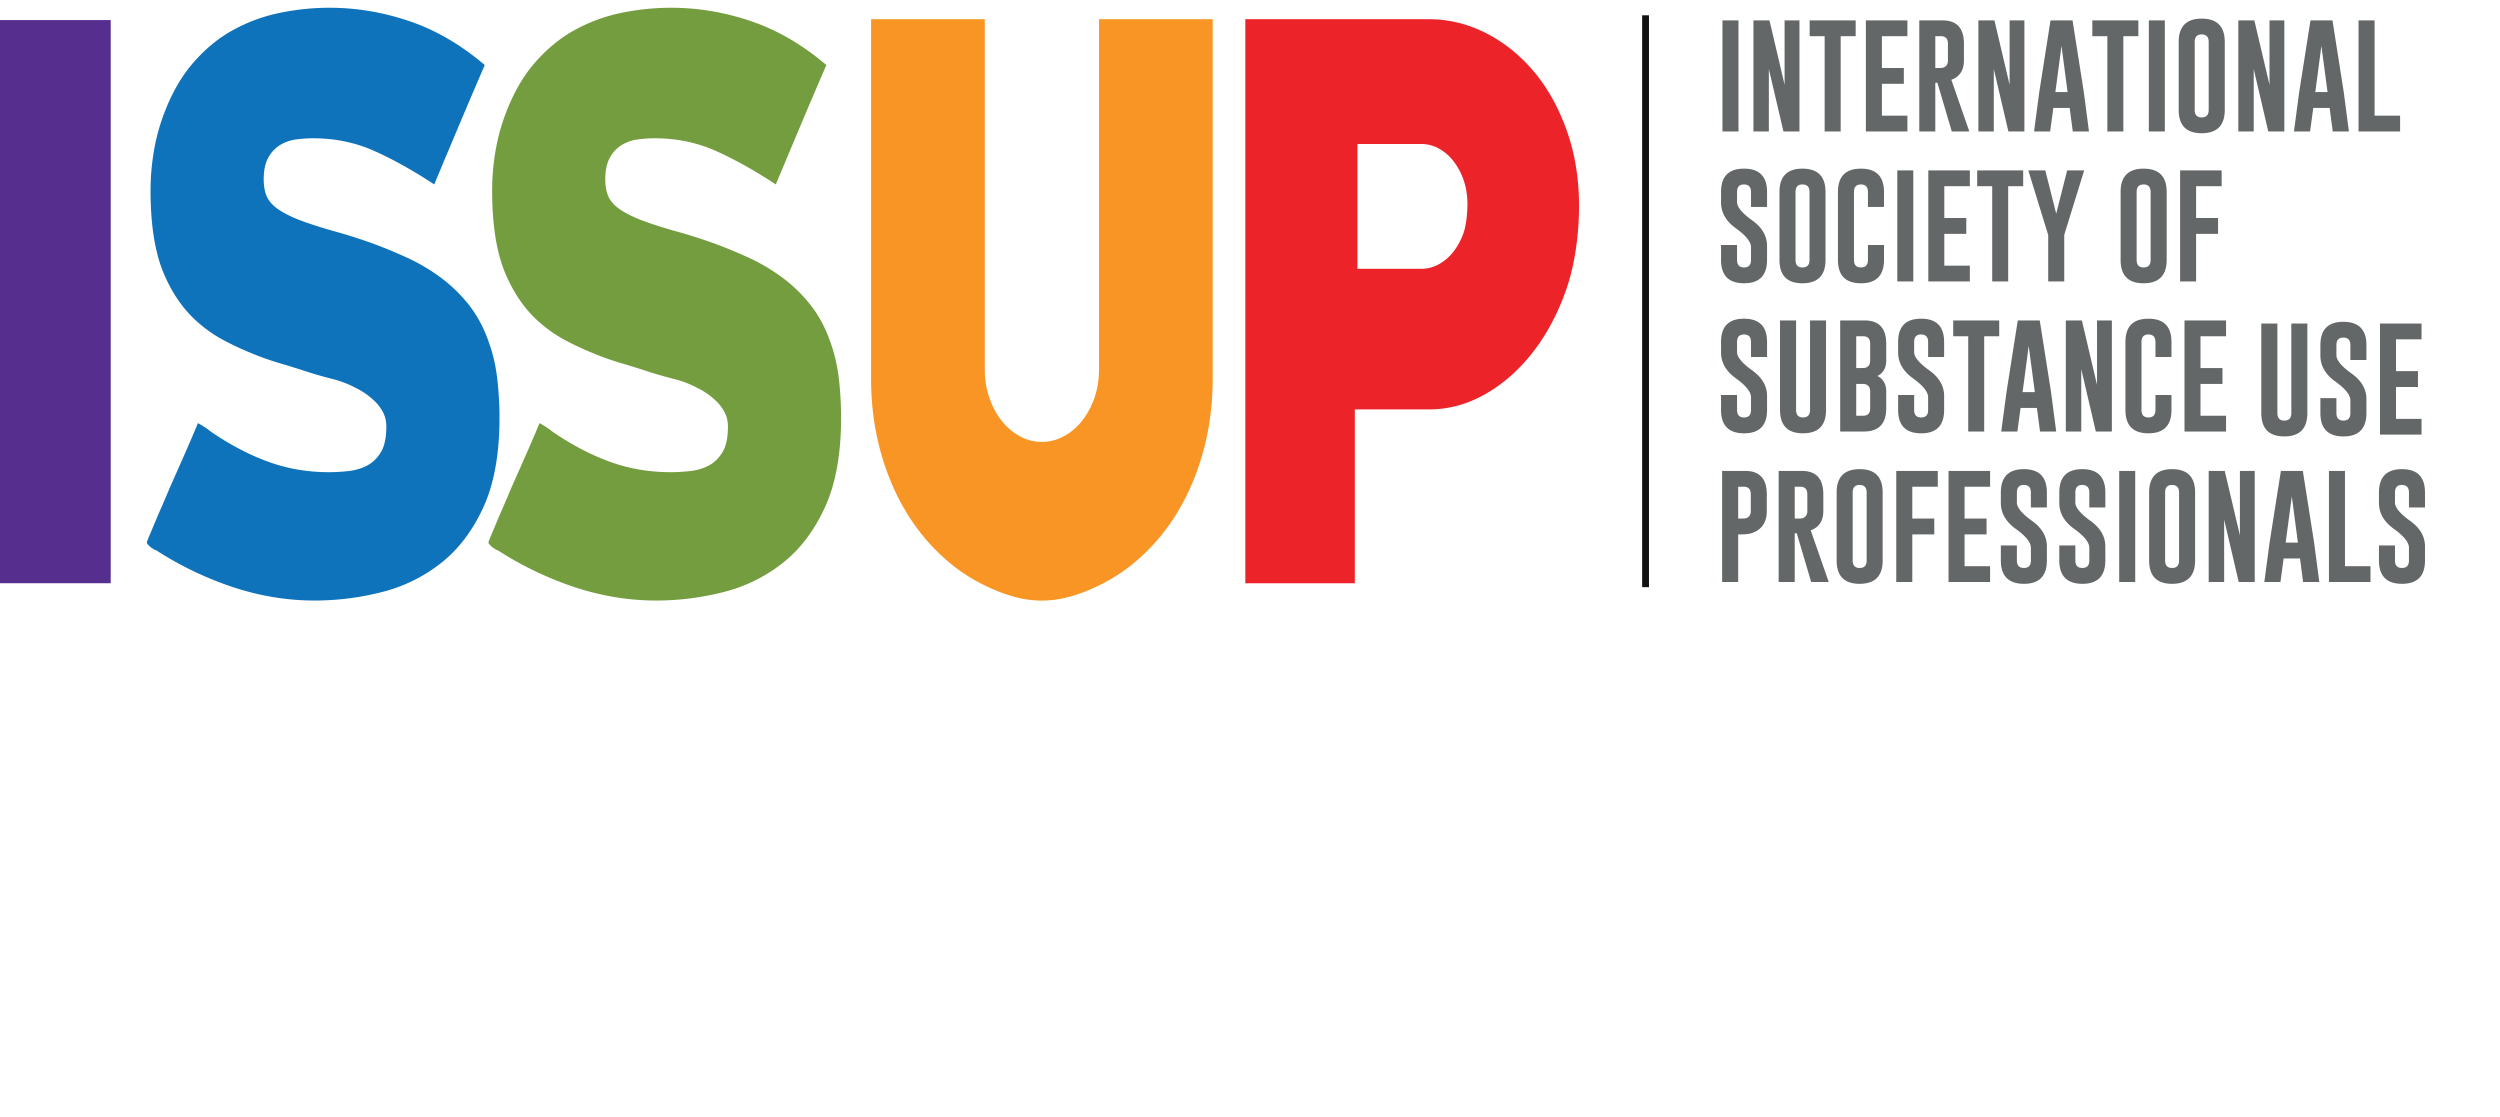 <svg viewBox="0 0 179 80" xmlns="http://www.w3.org/2000/svg" fill-rule="evenodd" clip-rule="evenodd" stroke-linejoin="round" stroke-miterlimit="1.414"><g fill-rule="nonzero"><path fill="#121311" d="M117.577 1.095h.49v40.946h-.49z"/><path fill="#646767" d="M123.327 1.459h1.148v7.953h-1.148zM125.546 1.459h1.148l1.083 4.612V1.459h1.064v7.952h-1.146l-1.045-4.465v4.465h-1.104V1.459zM132.866 1.459v1.134h-1.074v6.818h-1.147V2.593h-1.074V1.459h3.295zM133.597 1.459h2.974v1.134h-1.826v2.276h1.57v1.132h-1.57v2.28h1.826v1.13h-2.974V1.459zM137.421 1.459h1.67c1.021.003 1.527.561 1.527 1.675V4.33c0 .698-.301 1.161-.902 1.383l1.288 3.699h-1.257l-1.033-3.496-.147.018v3.478h-1.146V1.459zm1.146 1.133v2.275h.265c.16 0 .268-.009.328-.032.206-.083.312-.25.312-.505V3.134c0-.363-.166-.542-.499-.542h-.406zM141.653 1.459h1.149l1.085 4.612V1.459h1.06v7.952h-1.146l-1.045-4.465v4.465h-1.103V1.459zM149.201 6.591l.369 2.82h-1.159l-.222-1.684h-1.17l-.229 1.684h-1.152l.372-2.807.808-5.145h1.576l.807 5.132zm-1.162 0l-.435-3.308-.439 3.308h.874zM153.107 1.459v1.134h-1.076v6.818h-1.145V2.593h-1.075V1.459h3.296zM153.857 1.459h1.145v7.952h-1.145zM159.293 7.869c0 1.11-.553 1.668-1.651 1.671-1.097 0-1.647-.556-1.647-1.671V3.004c0-1.113.55-1.67 1.647-1.67 1.098 0 1.651.557 1.651 1.67v4.865zm-1.15-4.865c0-.358-.166-.537-.5-.539h-.004c-.331 0-.497.18-.497.539v4.865c0 .357.166.538.5.538.335 0 .501-.181.501-.538V3.004zM160.264 1.459h1.147l1.086 4.612V1.459h1.062v7.952h-1.15l-1.042-4.465v4.465h-1.103V1.459zM167.812 6.591l.369 2.82h-1.157l-.223-1.684h-1.171l-.228 1.684h-1.155l.374-2.807.81-5.145h1.574l.807 5.132zm-1.16 0l-.44-3.308-.437 3.308h.877zM168.871 9.411V1.459h1.15V8.28h1.827v1.131h-2.977zM123.226 13.747c0-1.115.548-1.671 1.645-1.671 1.099 0 1.65.556 1.65 1.671v1.069h-1.149v-1.069c0-.359-.164-.537-.499-.54h-.01c-.328 0-.49.18-.49.54v.721c0 .355.355.787 1.071 1.3.717.511 1.077 1.124 1.077 1.837v1.006c0 1.114-.55 1.672-1.648 1.672-1.099-.003-1.647-.562-1.647-1.672v-1.07h1.147v1.07c0 .357.166.538.5.538.335 0 .499-.181.499-.538v-.909c0-.382-.358-.832-1.071-1.346-.717-.51-1.075-1.132-1.075-1.864v-.745zM130.707 18.611c0 1.11-.552 1.669-1.653 1.672-1.095 0-1.643-.558-1.643-1.672v-4.864c0-1.115.548-1.671 1.643-1.671 1.101 0 1.653.556 1.653 1.671v4.864zm-1.146-4.864c0-.359-.168-.537-.499-.54h-.01c-.33 0-.492.18-.492.54v4.864c0 .357.164.538.494.538.339 0 .507-.181.507-.538v-4.864zM134.895 18.61c0 1.112-.553 1.671-1.652 1.673-1.098 0-1.646-.558-1.646-1.673v-4.865c0-1.111.548-1.669 1.646-1.669 1.099 0 1.652.558 1.652 1.669v1.072h-1.15v-1.072c0-.356-.164-.536-.496-.537h-.01c-.33 0-.495.178-.495.537v4.865c0 .358.165.538.499.538.335 0 .502-.18.502-.538v-1.069h1.15v1.069zM135.847 12.201h1.145v7.952h-1.145zM138.067 12.202h2.974v1.131h-1.828v2.277h1.573v1.137h-1.573v2.277h1.828v1.129h-2.974v-7.951zM144.86 12.202v1.131h-1.074v6.82h-1.144v-6.82h-1.076v-1.131h3.294zM146.443 12.202l.781 3.1.785-3.1h1.217l-1.393 4.509-.033.1v3.342h-1.148v-3.342l-.036-.1-1.389-4.509h1.216zM156.096 12.202h2.974v1.131h-1.83v2.277h1.573v1.137h-1.573v3.406h-1.144v-7.951zM155.134 18.611c0 1.11-.553 1.669-1.653 1.672-1.095 0-1.645-.558-1.645-1.672v-4.864c0-1.115.55-1.671 1.645-1.671 1.1 0 1.653.556 1.653 1.671v4.864zm-1.149-4.864c0-.359-.167-.537-.5-.54h-.006c-.332 0-.496.18-.496.54v4.864c0 .357.166.538.498.538.337 0 .504-.181.504-.538v-4.864zM123.226 24.489c0-1.115.548-1.67 1.645-1.67 1.099 0 1.65.555 1.65 1.67v1.07h-1.149v-1.07c0-.358-.164-.537-.499-.541h-.01c-.328 0-.49.182-.49.541v.721c0 .355.355.787 1.071 1.3.717.512 1.077 1.123 1.077 1.836v1.007c0 1.116-.55 1.673-1.648 1.673-1.099-.003-1.647-.562-1.647-1.673v-1.071h1.147v1.071c0 .358.166.538.5.538.335 0 .499-.18.499-.538v-.909c0-.383-.358-.83-1.071-1.347-.717-.509-1.075-1.132-1.075-1.863v-.745zM130.744 29.351c0 1.114-.548 1.672-1.649 1.674-1.096 0-1.645-.558-1.645-1.674v-6.406h1.149v6.406c0 .359.166.538.496.538.338 0 .504-.179.504-.538v-6.406h1.145v6.406zM131.758 22.944h1.766c1.019.003 1.53.561 1.53 1.676v1.194c0 .52-.208.89-.628 1.108.42.216.628.585.628 1.105v1.201c0 1.109-.532 1.666-1.601 1.67h-1.695v-7.954zm1.148 1.132v2.276h.361c.16 0 .267-.01.33-.031.208-.083.308-.254.308-.507V24.62c0-.364-.165-.544-.498-.544h-.501zm0 3.413v2.276h.501c.333 0 .498-.18.498-.537v-1.201c0-.256-.1-.423-.308-.505a1.082 1.082 0 0 0-.33-.033h-.361zM135.906 24.489c0-1.115.548-1.67 1.645-1.67 1.098 0 1.648.555 1.648 1.67v1.07h-1.146v-1.07c0-.358-.165-.537-.499-.541h-.007c-.329 0-.494.182-.494.541v.721c0 .355.356.787 1.074 1.3.715.512 1.072 1.123 1.072 1.836v1.007c0 1.116-.548 1.673-1.645 1.673-1.1-.003-1.648-.562-1.648-1.673v-1.071h1.147v1.071c0 .358.168.538.501.538.334 0 .499-.18.499-.538v-.909c0-.383-.356-.83-1.074-1.347-.712-.509-1.073-1.132-1.073-1.863v-.745zM143.144 22.945v1.131h-1.076v6.821h-1.143v-6.821h-1.075v-1.131h3.294zM146.854 28.076l.37 2.821h-1.158l-.223-1.687h-1.17l-.229 1.687h-1.155l.374-2.808.809-5.144h1.574l.808 5.131zm-1.16 0l-.439-3.308-.438 3.308h.877zM147.913 22.945h1.149l1.085 4.611v-4.611h1.062v7.952h-1.147l-1.044-4.466v4.466h-1.105v-7.952zM155.477 29.351c0 1.114-.549 1.672-1.649 1.674-1.098 0-1.646-.558-1.646-1.674v-4.863c0-1.113.548-1.669 1.646-1.669 1.1 0 1.649.556 1.649 1.669v1.071h-1.146v-1.071c0-.356-.168-.536-.499-.54h-.009c-.327 0-.493.181-.493.54v4.863c0 .359.166.538.498.538.334 0 .503-.179.503-.538v-1.068h1.146v1.068zM156.41 22.945h2.975v1.131h-1.829v2.278h1.573v1.135h-1.573v2.278h1.829v1.13h-2.975v-7.952zM165.207 29.574c0 1.113-.552 1.673-1.649 1.674-1.098 0-1.648-.56-1.648-1.674v-6.408h1.151v6.408c0 .358.164.54.497.54.335 0 .501-.182.501-.54v-6.408h1.148v6.408zM166.14 24.71c0-1.112.547-1.669 1.645-1.669 1.098 0 1.651.557 1.651 1.669v1.068h-1.149V24.71c0-.357-.165-.536-.499-.538h-.008c-.33 0-.493.179-.493.538v.721c0 .357.355.79 1.074 1.303.715.509 1.075 1.122 1.075 1.835v1.006c0 1.115-.549 1.674-1.648 1.674-1.101-.004-1.648-.563-1.648-1.674v-1.07h1.147v1.07c0 .358.166.538.501.538.334 0 .499-.18.499-.538v-.909c0-.382-.356-.834-1.074-1.347-.715-.508-1.073-1.13-1.073-1.862v-.747zM170.408 23.167h2.973v1.131h-1.827v2.277h1.571v1.134h-1.571v2.28h1.827v1.129h-2.973v-7.951zM123.305 33.718h1.671c1.018.005 1.526.561 1.526 1.675v1.196c0 .821-.366 1.35-1.097 1.589-.175.056-.433.084-.767.084h-.184v3.41h-1.149v-7.954zm1.149 1.132v2.278h.262c.16 0 .27-.011.329-.033.209-.084.311-.254.311-.506v-1.196c0-.362-.167-.543-.499-.543h-.403zM127.352 33.718h1.67c1.022.005 1.528.561 1.528 1.675v1.196c0 .701-.299 1.16-.903 1.383l1.291 3.7h-1.257l-1.035-3.499-.144.02v3.479h-1.15v-7.954zm1.15 1.132v2.278h.263c.158 0 .268-.011.326-.033.209-.084.314-.254.314-.506v-1.196c0-.362-.167-.543-.5-.543h-.403zM134.799 40.128c0 1.113-.547 1.669-1.648 1.674-1.096 0-1.647-.558-1.647-1.674v-4.863c0-1.116.551-1.673 1.647-1.673 1.101 0 1.648.557 1.648 1.673v4.863zm-1.146-4.863c0-.358-.168-.538-.499-.543h-.009c-.331 0-.493.182-.493.543v4.863c0 .359.164.538.499.538.334 0 .502-.179.502-.538v-4.863zM135.772 33.719h2.974v1.131h-1.825v2.279h1.573v1.133h-1.573v3.409h-1.149v-7.952zM139.516 33.719h2.976v1.131h-1.829v2.279h1.574v1.133h-1.574v2.279h1.829v1.13h-2.976v-7.952zM143.26 35.265c0-1.116.552-1.673 1.647-1.673 1.099 0 1.649.557 1.649 1.673v1.069h-1.145v-1.069c0-.358-.167-.538-.498-.543h-.011c-.329 0-.494.182-.494.543v.72c0 .353.361.785 1.072 1.301.719.509 1.076 1.122 1.076 1.836v1.006c0 1.116-.546 1.674-1.643 1.674-1.101-.005-1.653-.561-1.653-1.674v-1.072h1.148v1.072c0 .359.167.538.505.538.331 0 .498-.179.498-.538v-.908c0-.384-.36-.834-1.074-1.346-.715-.511-1.077-1.132-1.077-1.864v-.745zM147.446 35.265c0-1.116.55-1.673 1.646-1.673 1.1 0 1.651.557 1.651 1.673v1.069h-1.148v-1.069c0-.358-.163-.538-.498-.543h-.008c-.329 0-.493.182-.493.543v.72c0 .353.357.785 1.071 1.301.717.509 1.076 1.122 1.076 1.836v1.006c0 1.116-.55 1.674-1.646 1.674-1.097-.005-1.651-.561-1.651-1.674v-1.072h1.15v1.072c0 .359.167.538.501.538.335 0 .498-.179.498-.538v-.908c0-.384-.356-.834-1.074-1.346-.714-.511-1.075-1.132-1.075-1.864v-.745zM151.735 33.718h1.147v7.953h-1.147zM157.17 40.128c0 1.113-.551 1.669-1.649 1.674-1.096 0-1.644-.558-1.644-1.674v-4.863c0-1.116.548-1.673 1.644-1.673 1.098 0 1.649.557 1.649 1.673v4.863zm-1.148-4.863c0-.358-.166-.538-.497-.543h-.007c-.33 0-.496.182-.496.543v4.863c0 .359.168.538.499.538.335 0 .501-.179.501-.538v-4.863zM158.143 33.719h1.15l1.084 4.611v-4.611h1.061v7.952h-1.145l-1.044-4.465v4.465h-1.106v-7.952zM165.69 38.851l.372 2.82h-1.161l-.22-1.687h-1.172l-.229 1.687h-1.154l.374-2.809.812-5.143h1.571l.807 5.132zm-1.16 0l-.436-3.309-.441 3.309h.877zM166.753 41.671v-7.952h1.147v6.822h1.828v1.13h-2.975zM170.334 35.265c0-1.116.55-1.673 1.644-1.673 1.102 0 1.652.557 1.652 1.673v1.069h-1.149v-1.069c0-.358-.165-.538-.5-.543h-.005c-.331 0-.495.182-.495.543v.72c0 .353.358.785 1.073 1.301.717.509 1.076 1.122 1.076 1.836v1.006c0 1.116-.548 1.674-1.649 1.674-1.097-.005-1.647-.561-1.647-1.674v-1.072h1.147v1.072c0 .359.167.538.5.538.335 0 .5-.179.5-.538v-.908c0-.384-.358-.834-1.071-1.346-.717-.511-1.076-1.132-1.076-1.864v-.745z"/><path fill="#562e8e" d="M0 1.437h7.927V41.76H0z"/><path d="M22.536 42.999c-1.96 0-3.9-.317-5.822-.949a24.254 24.254 0 0 1-5.523-2.644c-.049 0-.174-.069-.376-.206-.201-.171-.301-.291-.301-.36 0-.033.05-.171.15-.411l.378-.898c.149-.36.325-.77.527-1.233.201-.462.402-.933.603-1.412.427-.959.83-1.87 1.206-2.729.376-.861.641-1.481.79-1.861.328.173.643.38.944.62 1.357.93 2.719 1.645 4.089 2.143 1.367.5 2.82.749 4.353.749.426 0 .885-.025 1.375-.078a3.773 3.773 0 0 0 1.338-.387c.401-.206.734-.525.999-.957.263-.429.395-1.043.395-1.836 0-.379-.076-.714-.225-1.008a3.114 3.114 0 0 0-.565-.775 5.3 5.3 0 0 0-1.433-1.009 7.402 7.402 0 0 0-1.622-.621 30.18 30.18 0 0 1-1.657-.466A71.082 71.082 0 0 0 20.011 26a19.544 19.544 0 0 1-2.035-.723 21.266 21.266 0 0 1-1.941-.906 9.509 9.509 0 0 1-1.714-1.164c-1.081-.897-1.943-2.094-2.582-3.595-.64-1.499-.96-3.49-.96-5.974 0-.862.068-1.73.205-2.61.138-.88.346-1.715.622-2.509.553-1.585 1.269-2.895 2.148-3.93.88-1.034 1.852-1.843 2.922-2.432A11.89 11.89 0 0 1 20.049.918a17.59 17.59 0 0 1 3.542-.363c1.934 0 3.845.321 5.727.962 1.886.639 3.683 1.687 5.391 3.139a525.568 525.568 0 0 0-1.828 4.282c-.59 1.4-1.187 2.821-1.79 4.268-1.457-.963-2.87-1.756-4.24-2.375-1.37-.62-2.845-.93-4.428-.93-.378 0-.773.026-1.188.079-.414.05-.796.178-1.15.386a2.393 2.393 0 0 0-.866.903c-.225.395-.338.917-.338 1.57 0 .482.075.894.225 1.238.176.379.496.714.961 1.005.465.292 1.037.56 1.715.798.678.244 1.42.475 2.224.699.803.221 1.644.487 2.525.798.853.31 1.715.662 2.581 1.057.867.395 1.683.877 2.449 1.443a10.54 10.54 0 0 1 2.055 2.011c.603.775 1.08 1.693 1.432 2.757.276.791.465 1.642.565 2.554.099.91.151 1.811.151 2.706 0 2.612-.39 4.76-1.168 6.444-.781 1.685-1.797 3.017-3.053 3.994a11.285 11.285 0 0 1-4.259 2.064 19.542 19.542 0 0 1-4.748.592z" fill="#0f73bb"/><path d="M46.995 42.999c-1.96 0-3.901-.317-5.823-.949a24.274 24.274 0 0 1-5.523-2.644c-.049 0-.174-.069-.375-.206-.201-.171-.301-.291-.301-.36 0-.033.049-.171.15-.411.1-.238.227-.538.377-.898.149-.36.326-.77.528-1.233.2-.462.402-.933.601-1.412.429-.959.831-1.87 1.207-2.729.376-.861.641-1.481.791-1.861.328.173.642.38.943.62 1.357.93 2.72 1.645 4.09 2.143 1.368.5 2.82.749 4.352.749.427 0 .885-.025 1.375-.078.49-.051.936-.181 1.338-.387.402-.206.735-.525.999-.957.263-.429.396-1.043.396-1.836 0-.379-.077-.714-.226-1.008a3.09 3.09 0 0 0-.565-.775 5.238 5.238 0 0 0-1.432-1.009 7.41 7.41 0 0 0-1.623-.621 30.431 30.431 0 0 1-1.657-.466A71.035 71.035 0 0 0 44.47 26a19.381 19.381 0 0 1-2.035-.723 21.412 21.412 0 0 1-1.942-.906 9.544 9.544 0 0 1-1.714-1.164c-1.081-.897-1.942-2.094-2.582-3.595-.64-1.499-.96-3.49-.96-5.974 0-.862.068-1.73.205-2.61.139-.88.346-1.715.622-2.509.554-1.585 1.269-2.895 2.148-3.93.881-1.034 1.853-1.843 2.923-2.432A11.872 11.872 0 0 1 44.507.918 17.6 17.6 0 0 1 48.05.555c1.933 0 3.844.321 5.726.962 1.886.639 3.683 1.687 5.391 3.139a563.25 563.25 0 0 0-1.828 4.282c-.59 1.4-1.188 2.821-1.79 4.268-1.457-.963-2.87-1.756-4.239-2.375-1.371-.62-2.846-.93-4.428-.93-.377 0-.774.026-1.187.079a2.93 2.93 0 0 0-1.151.386 2.393 2.393 0 0 0-.866.903c-.226.395-.34.917-.34 1.57 0 .482.077.894.226 1.238.176.379.496.714.962 1.005.464.292 1.036.56 1.714.798.678.244 1.42.475 2.224.699.804.221 1.645.487 2.525.798.854.31 1.715.662 2.581 1.057.867.395 1.683.877 2.45 1.443a10.508 10.508 0 0 1 2.054 2.011c.603.775 1.08 1.693 1.433 2.757.275.791.464 1.642.565 2.554.1.91.15 1.811.15 2.706 0 2.612-.39 4.76-1.168 6.444-.78 1.685-1.797 3.017-3.052 3.994a11.29 11.29 0 0 1-4.26 2.064 19.534 19.534 0 0 1-4.747.592z" fill="#749d3f"/><path d="M86.829 27.095c0 1.825-.221 3.546-.661 5.165-.439 1.617-1.054 3.08-1.846 4.388a14.308 14.308 0 0 1-2.807 3.384 12.547 12.547 0 0 1-3.505 2.192c-.553.241-1.118.431-1.696.568a7.206 7.206 0 0 1-3.448 0 10.228 10.228 0 0 1-1.677-.568 12.547 12.547 0 0 1-3.505-2.192 14.284 14.284 0 0 1-2.807-3.384c-.792-1.308-1.407-2.771-1.847-4.388-.44-1.619-.66-3.34-.66-5.165V1.376h8.14v25.049c0 .757.114 1.454.34 2.09.226.639.527 1.189.903 1.652.379.465.811.828 1.301 1.085.489.259 1 .387 1.527.387.552 0 1.074-.128 1.563-.387.49-.257.925-.62 1.301-1.085a5.462 5.462 0 0 0 .904-1.652c.226-.636.34-1.333.34-2.09V1.376h8.14v25.719z" fill="#f99524"/><path d="M102.318 29.315h-5.313V41.76h-7.84V1.376h13.153c1.408 0 2.756.329 4.051.981 1.294.654 2.437 1.567 3.43 2.736.991 1.172 1.783 2.582 2.374 4.235.59 1.652.887 3.461.887 5.421 0 1.998-.297 4.171-.887 5.893-.591 1.722-1.383 3.228-2.374 4.518-.993 1.29-2.136 2.305-3.43 3.047-1.295.74-2.643 1.108-4.051 1.108zm-.565-19.005h-4.561v8.937h4.561c.453 0 .879-.111 1.282-.333a3.42 3.42 0 0 0 1.055-.925c.3-.392.541-.845.716-1.36.173-.513.263-1.393.263-2.007 0-.618-.09-1.182-.263-1.695a4.77 4.77 0 0 0-.716-1.36 3.387 3.387 0 0 0-1.055-.923 2.594 2.594 0 0 0-1.282-.334z" fill="#ec2429"/></g></svg>
